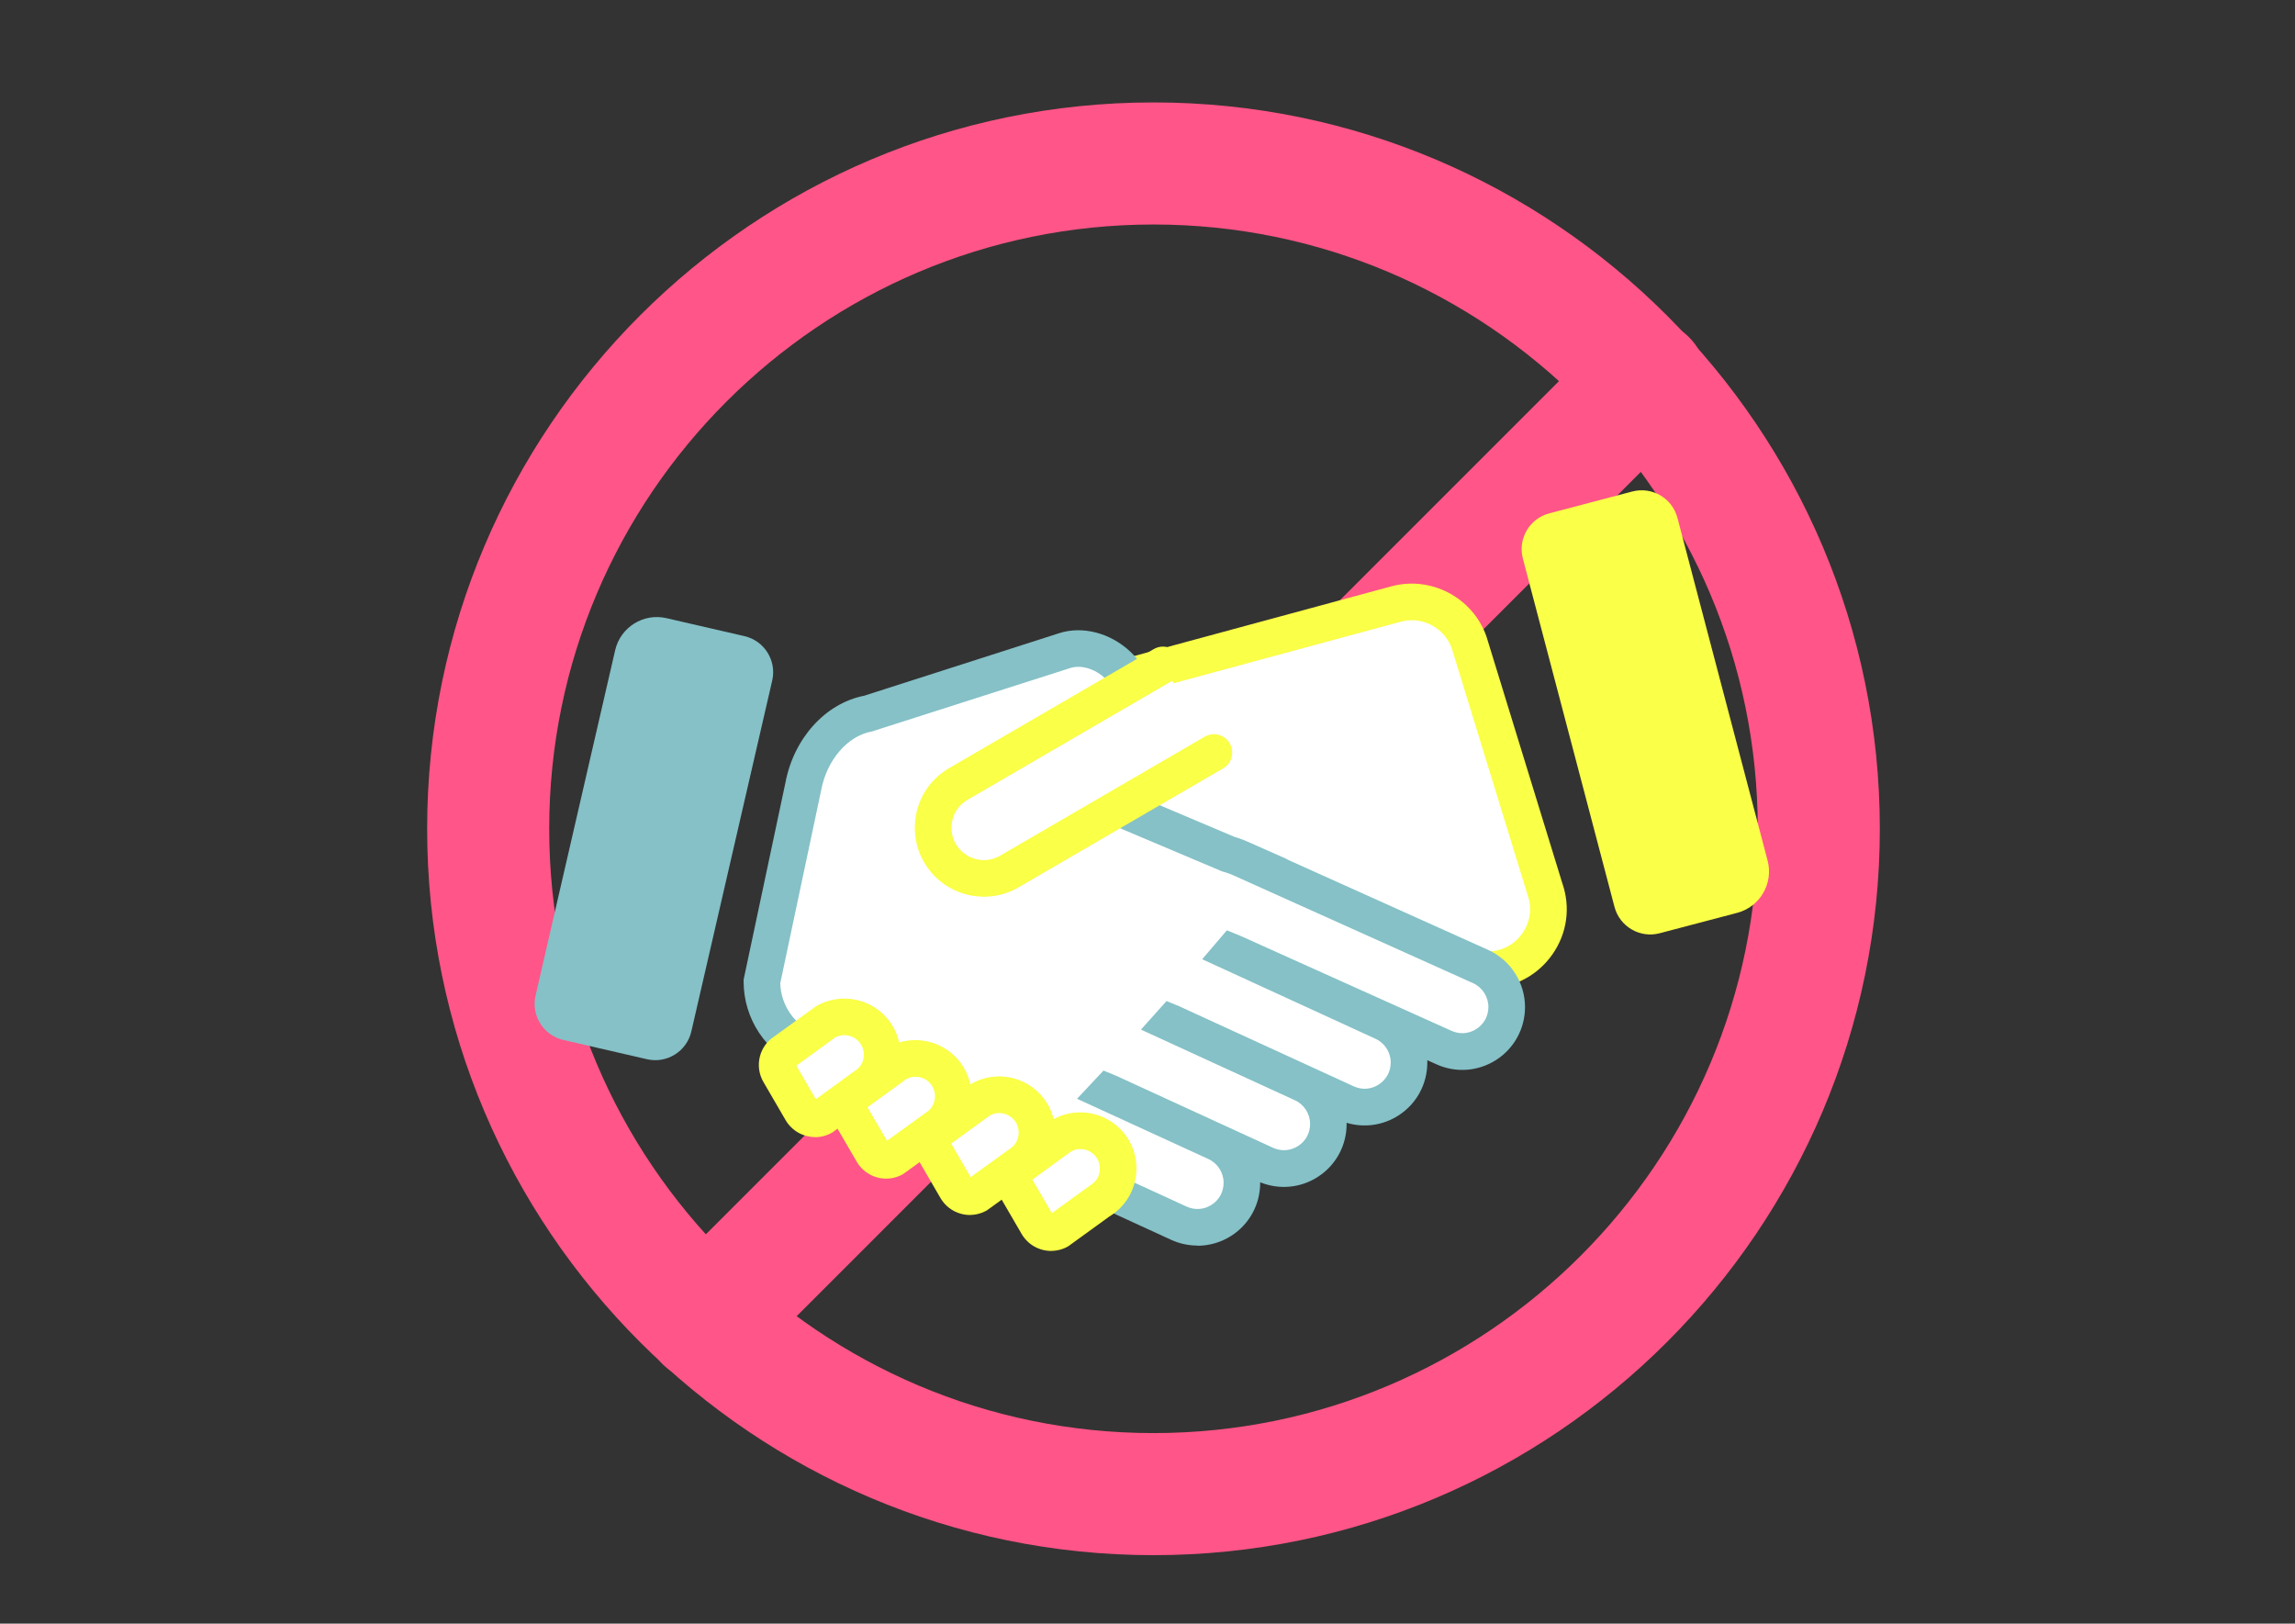 <?xml version="1.0" encoding="UTF-8"?>
<svg xmlns="http://www.w3.org/2000/svg" viewBox="0 0 376 266">
  <rect x="0" y="0" width="376" height="266" fill="#333333" stroke="none"/>
  <defs>
    <style>
      .cls-1 {
        fill: none;
      }

      .cls-2 {
        fill: #fff;
      }

      .cls-3 {
        fill: #f58;
      }

      .cls-4 {
        fill: #85c1c7;
      }

      .cls-5 {
        fill: #faff47;
      }
    </style>
  </defs>
  <g id="_枠" data-name="枠">
    <rect class="cls-1" width="376" height="266"/>
  </g>
  <g id="_イラスト" data-name="イラスト">
    <g>
      <path class="cls-3" d="M188.98,254.78c-65.62,0-119-53.38-119-119S123.36,16.78,188.98,16.78s119,53.38,119,119-53.38,119-119,119ZM188.98,36.78c-54.59,0-99,44.41-99,99s44.41,99,99,99,99-44.41,99-99-44.41-99-99-99Z"/>
      <path class="cls-3" d="M115.61,226.39c-2.56,0-5.12-.98-7.07-2.93-3.91-3.91-3.91-10.24,0-14.14L262.59,55.26c3.91-3.9,10.24-3.9,14.14,0s3.91,10.24,0,14.14L122.68,223.47c-1.95,1.95-4.51,2.93-7.07,2.93Z"/>
    </g>
    <g>
      <g>
        <path class="cls-2" d="M253.09,145.6l-12.42-40.38c-1.74-4.89-6.95-7.61-11.96-6.26l-42.89,11.62c-5.47,1.48-8.6,7.23-6.86,12.63l13.99,46.93c1.33,4.14,5.2,6.94,9.55,6.9l41.32-18.17c6.83-.06,11.56-6.84,9.27-13.27Z"/>
        <path class="cls-5" d="M202.41,180.03c-5.65,0-10.58-3.59-12.31-8.98l-14.01-46.99c-1.07-3.34-.74-6.94.97-10.07,1.7-3.14,4.54-5.38,7.99-6.31l42.89-11.62c6.48-1.76,13.32,1.82,15.57,8.15l.04.12,12.4,40.33c1.39,3.97.81,8.23-1.6,11.68-2.3,3.29-5.86,5.28-9.83,5.51l-41.35,18.18h-.62s-.08,0-.13,0ZM231.29,101.61c-.59,0-1.2.08-1.79.24l-42.89,11.62c-1.85.5-3.37,1.7-4.28,3.38s-1.09,3.61-.51,5.43l14.01,46.99c.86,2.67,3.27,4.54,6.09,4.74l41.26-18.14h.62c2.27-.03,4.32-1.11,5.62-2.97,1.3-1.86,1.61-4.16.85-6.3l-.04-.12-12.4-40.32c-1.02-2.78-3.69-4.55-6.53-4.55Z"/>
      </g>
      <path class="cls-4" d="M101.01,101.73h13.14c3.35,0,6.06,2.72,6.06,6.06v59.01c0,3.35-2.72,6.06-6.06,6.06h-14.07c-3.35,0-6.06-2.72-6.06-6.06v-58.07c0-3.86,3.14-7,7-7Z" transform="translate(33.59 -20.55) rotate(12.98)"/>
      <path class="cls-5" d="M263.56,81.14h13.14c3.35,0,6.06,2.72,6.06,6.06v59.01c0,3.35-2.72,6.06-6.06,6.06h-14.07c-3.35,0-6.06-2.72-6.06-6.06v-58.07c0-3.86,3.14-7,7-7Z" transform="translate(560.15 160.96) rotate(165.26)"/>
      <g>
        <path class="cls-2" d="M242.6,158.35l-33.03-14.86c-.05-.05-.11-.09-.18-.12l-1.46-.62-4.67-2.1c-.66-.3-1.33-.54-1.99-.71l-32.7-13.83,13.2-4.23c5.24-1.68,5.96-8.57,1.35-12.94h0c-2.47-2.34-5.86-3.27-8.67-2.36l-32.13,10.31c-5.35.95-9.6,6-10.72,12l-6.77,31.91c0,4.89,2.92,9.3,7.41,11.22l27.92,13.24c4.68,2,6.2,3.81,8.29,3.82l24.68,11.32c4.83,2.21,10.32-1.31,10.32-6.62h0c0-2.85-1.66-5.43-4.25-6.62l-17.73-8.13s.04-.05.07-.07l25.75,11.82c4.83,2.21,10.32-1.31,10.32-6.62,0-2.85-1.66-5.43-4.25-6.62l-21.51-9.87s.04-.05.06-.07l28.59,13.12c4.83,2.21,10.32-1.31,10.32-6.62,0-2.85-1.66-5.43-4.25-6.62l-24.78-11.37s.04-.05.06-.07l34.65,15.59c4.83,2.21,10.32-1.31,10.32-6.62,0-2.85-1.66-5.43-4.25-6.62Z"/>
        <path class="cls-4" d="M196.18,204.06c-1.46,0-2.92-.31-4.3-.94l-24.17-11.09c-1.62-.19-2.93-.95-4.42-1.81-1.14-.66-2.43-1.41-4.3-2.21l-.11-.05-27.87-13.21c-5.58-2.41-9.18-7.88-9.18-13.95v-.31l6.84-32.22c1.37-7.31,6.56-13.05,12.92-14.29l31.95-10.25c3.83-1.23,8.4-.03,11.65,3.04,3.19,3.02,4.62,7.3,3.74,11.17-.75,3.29-3.02,5.77-6.24,6.8l-5.5,1.76,25.07,10.61c.78.22,1.53.5,2.25.83l6.05,2.68c.18.08.36.17.53.28l32.76,14.74c3.64,1.67,6,5.34,6,9.35,0,3.52-1.77,6.76-4.73,8.66-2.96,1.9-6.64,2.16-9.84.69l-1.44-.65c0,.13,0,.26,0,.4,0,3.52-1.77,6.76-4.73,8.66-2.55,1.64-5.64,2.05-8.49,1.2,0,.07,0,.14,0,.21,0,3.52-1.77,6.76-4.73,8.66-2.84,1.82-6.33,2.13-9.43.87,0,.04,0,.07,0,.11,0,3.52-1.77,6.76-4.73,8.66-1.69,1.08-3.61,1.63-5.55,1.63ZM161.4,182.51c2.18.93,3.75,1.85,4.91,2.52.96.56,1.79,1.04,2.17,1.04h.65s25.27,11.6,25.27,11.6c1.35.62,2.85.52,4.1-.29,1.25-.8,1.97-2.12,1.97-3.61,0-1.67-.98-3.2-2.5-3.89l-21.51-9.87,4.33-4.62,2.03.83,25.75,11.82c1.35.62,2.85.51,4.1-.29,1.25-.8,1.97-2.12,1.97-3.61,0-1.67-.98-3.2-2.5-3.89l-25.21-11.57,4.19-4.68,2.07.85,28.59,13.12c1.35.62,2.85.52,4.1-.29s1.97-2.12,1.97-3.61c0-1.67-.98-3.2-2.5-3.89l-28.39-13.03,4.04-4.73,2.11.85,34.65,15.59c1.37.63,2.87.53,4.12-.28,1.25-.8,1.97-2.12,1.97-3.61,0-1.67-.98-3.19-2.49-3.89l-39.33-17.69c-.5-.23-1.01-.41-1.54-.55l-.39-.13-40.15-16.98,20.9-6.7c1.49-.48,2.03-1.58,2.22-2.42.32-1.42-.04-3.61-2.02-5.48-1.66-1.57-3.94-2.25-5.69-1.69l-32.52,10.4c-3.96.7-7.37,4.65-8.3,9.6l-6.71,31.65c.11,3.57,2.28,6.76,5.59,8.17l.11.05,27.87,13.21Z"/>
      </g>
      <g>
        <path class="cls-2" d="M198.87,123.28l-33.53,19.5c-2.8,1.63-6.3,1.48-8.95-.39h0c-4.94-3.48-4.62-10.91.61-13.95l33.53-19.5"/>
        <path class="cls-5" d="M161.18,146.9c-2.29,0-4.57-.69-6.51-2.06-3.16-2.23-4.95-5.86-4.78-9.73.17-3.86,2.26-7.33,5.61-9.27l33.53-19.5c1.43-.83,3.27-.35,4.1,1.09.83,1.43.35,3.27-1.08,4.1l-33.53,19.5c-1.59.92-2.55,2.51-2.63,4.35s.74,3.5,2.24,4.56c1.69,1.19,3.93,1.29,5.71.25l33.53-19.5c1.43-.83,3.27-.35,4.1,1.09.83,1.43.35,3.27-1.08,4.1l-33.53,19.5c-1.75,1.02-3.72,1.53-5.67,1.53Z"/>
      </g>
      <g>
        <path class="cls-2" d="M128.62,172.23l6.61-4.8c2.09-1.22,4.7-1.1,6.68.29h0c3.69,2.6,3.45,8.15-.45,10.42l-6.61,4.8c-1.23.72-2.82.3-3.53-.93l-3.63-6.24c-.72-1.23-.3-2.82.93-3.53Z"/>
        <path class="cls-5" d="M133.55,186.29c-1.92,0-3.8-1-4.84-2.78l-3.63-6.24c-.75-1.29-.95-2.79-.57-4.24.37-1.38,1.23-2.55,2.44-3.3l6.76-4.89c3.1-1.8,6.99-1.63,9.92.43,2.57,1.81,4.03,4.77,3.89,7.92-.13,3.09-1.78,5.86-4.42,7.46l-6.75,4.89c-.88.51-1.85.76-2.8.76ZM130.47,174.59l3.19,5.49,6.28-4.54c.96-.56,1.54-1.51,1.58-2.62s-.44-2.11-1.35-2.75c-.98-.69-2.28-.77-3.33-.21l-6.37,4.63Z"/>
      </g>
      <g>
        <path class="cls-2" d="M140.27,179.04l6.61-4.8c2.09-1.22,4.7-1.1,6.68.29h0c3.69,2.6,3.45,8.15-.45,10.42l-6.61,4.8c-1.23.72-2.82.3-3.53-.93l-3.63-6.24c-.72-1.23-.3-2.82.93-3.53Z"/>
        <path class="cls-5" d="M145.2,193.1c-.48,0-.96-.06-1.44-.19-1.44-.38-2.65-1.3-3.4-2.59l-3.63-6.24c-1.52-2.61-.68-5.95,1.86-7.54l6.76-4.9c3.1-1.8,6.99-1.63,9.92.43,2.57,1.81,4.03,4.77,3.89,7.91-.13,3.09-1.78,5.87-4.42,7.46l-6.75,4.89c-.86.5-1.82.76-2.8.76ZM142.12,181.4l3.2,5.49,6.28-4.54c.96-.56,1.54-1.51,1.58-2.62s-.44-2.11-1.35-2.75c-.98-.69-2.28-.77-3.33-.21l-6.37,4.63Z"/>
      </g>
      <g>
        <path class="cls-2" d="M153.98,184.99l6.61-4.8c2.09-1.22,4.7-1.1,6.68.29h0c3.69,2.6,3.45,8.15-.45,10.42l-6.61,4.8c-1.23.72-2.82.3-3.53-.93l-3.63-6.24c-.72-1.23-.3-2.82.93-3.53Z"/>
        <path class="cls-5" d="M158.92,199.05c-.48,0-.96-.06-1.44-.19-1.44-.38-2.65-1.3-3.4-2.59l-3.63-6.24c-1.52-2.61-.68-5.95,1.86-7.54l6.76-4.9c3.1-1.8,6.99-1.63,9.92.43,2.57,1.81,4.03,4.77,3.89,7.91-.13,3.09-1.78,5.87-4.42,7.46l-6.75,4.89c-.86.5-1.83.76-2.8.76ZM155.83,187.35l3.2,5.49,6.28-4.54c.96-.56,1.54-1.51,1.58-2.62s-.44-2.11-1.35-2.75c-.98-.69-2.28-.77-3.33-.21l-6.37,4.63Z"/>
      </g>
      <g>
        <path class="cls-2" d="M167.28,190.88l6.61-4.8c2.09-1.22,4.7-1.1,6.68.29h0c3.69,2.6,3.45,8.15-.45,10.42l-6.61,4.8c-1.23.72-2.82.3-3.53-.93l-3.63-6.24c-.72-1.23-.3-2.82.93-3.53Z"/>
        <path class="cls-5" d="M172.22,204.94c-1.93,0-3.8-1-4.84-2.78l-3.63-6.24c-1.52-2.61-.68-5.95,1.86-7.54l6.76-4.9c3.1-1.8,6.99-1.63,9.92.43,2.57,1.81,4.03,4.77,3.89,7.92-.13,3.09-1.78,5.86-4.42,7.46l-6.75,4.89c-.88.51-1.84.75-2.8.75ZM169.13,193.25l3.2,5.49,6.28-4.54c.96-.56,1.54-1.51,1.58-2.62.05-1.11-.44-2.11-1.35-2.75-.98-.69-2.28-.77-3.33-.21l-6.37,4.63Z"/>
      </g>
    </g>
  </g>
</svg>